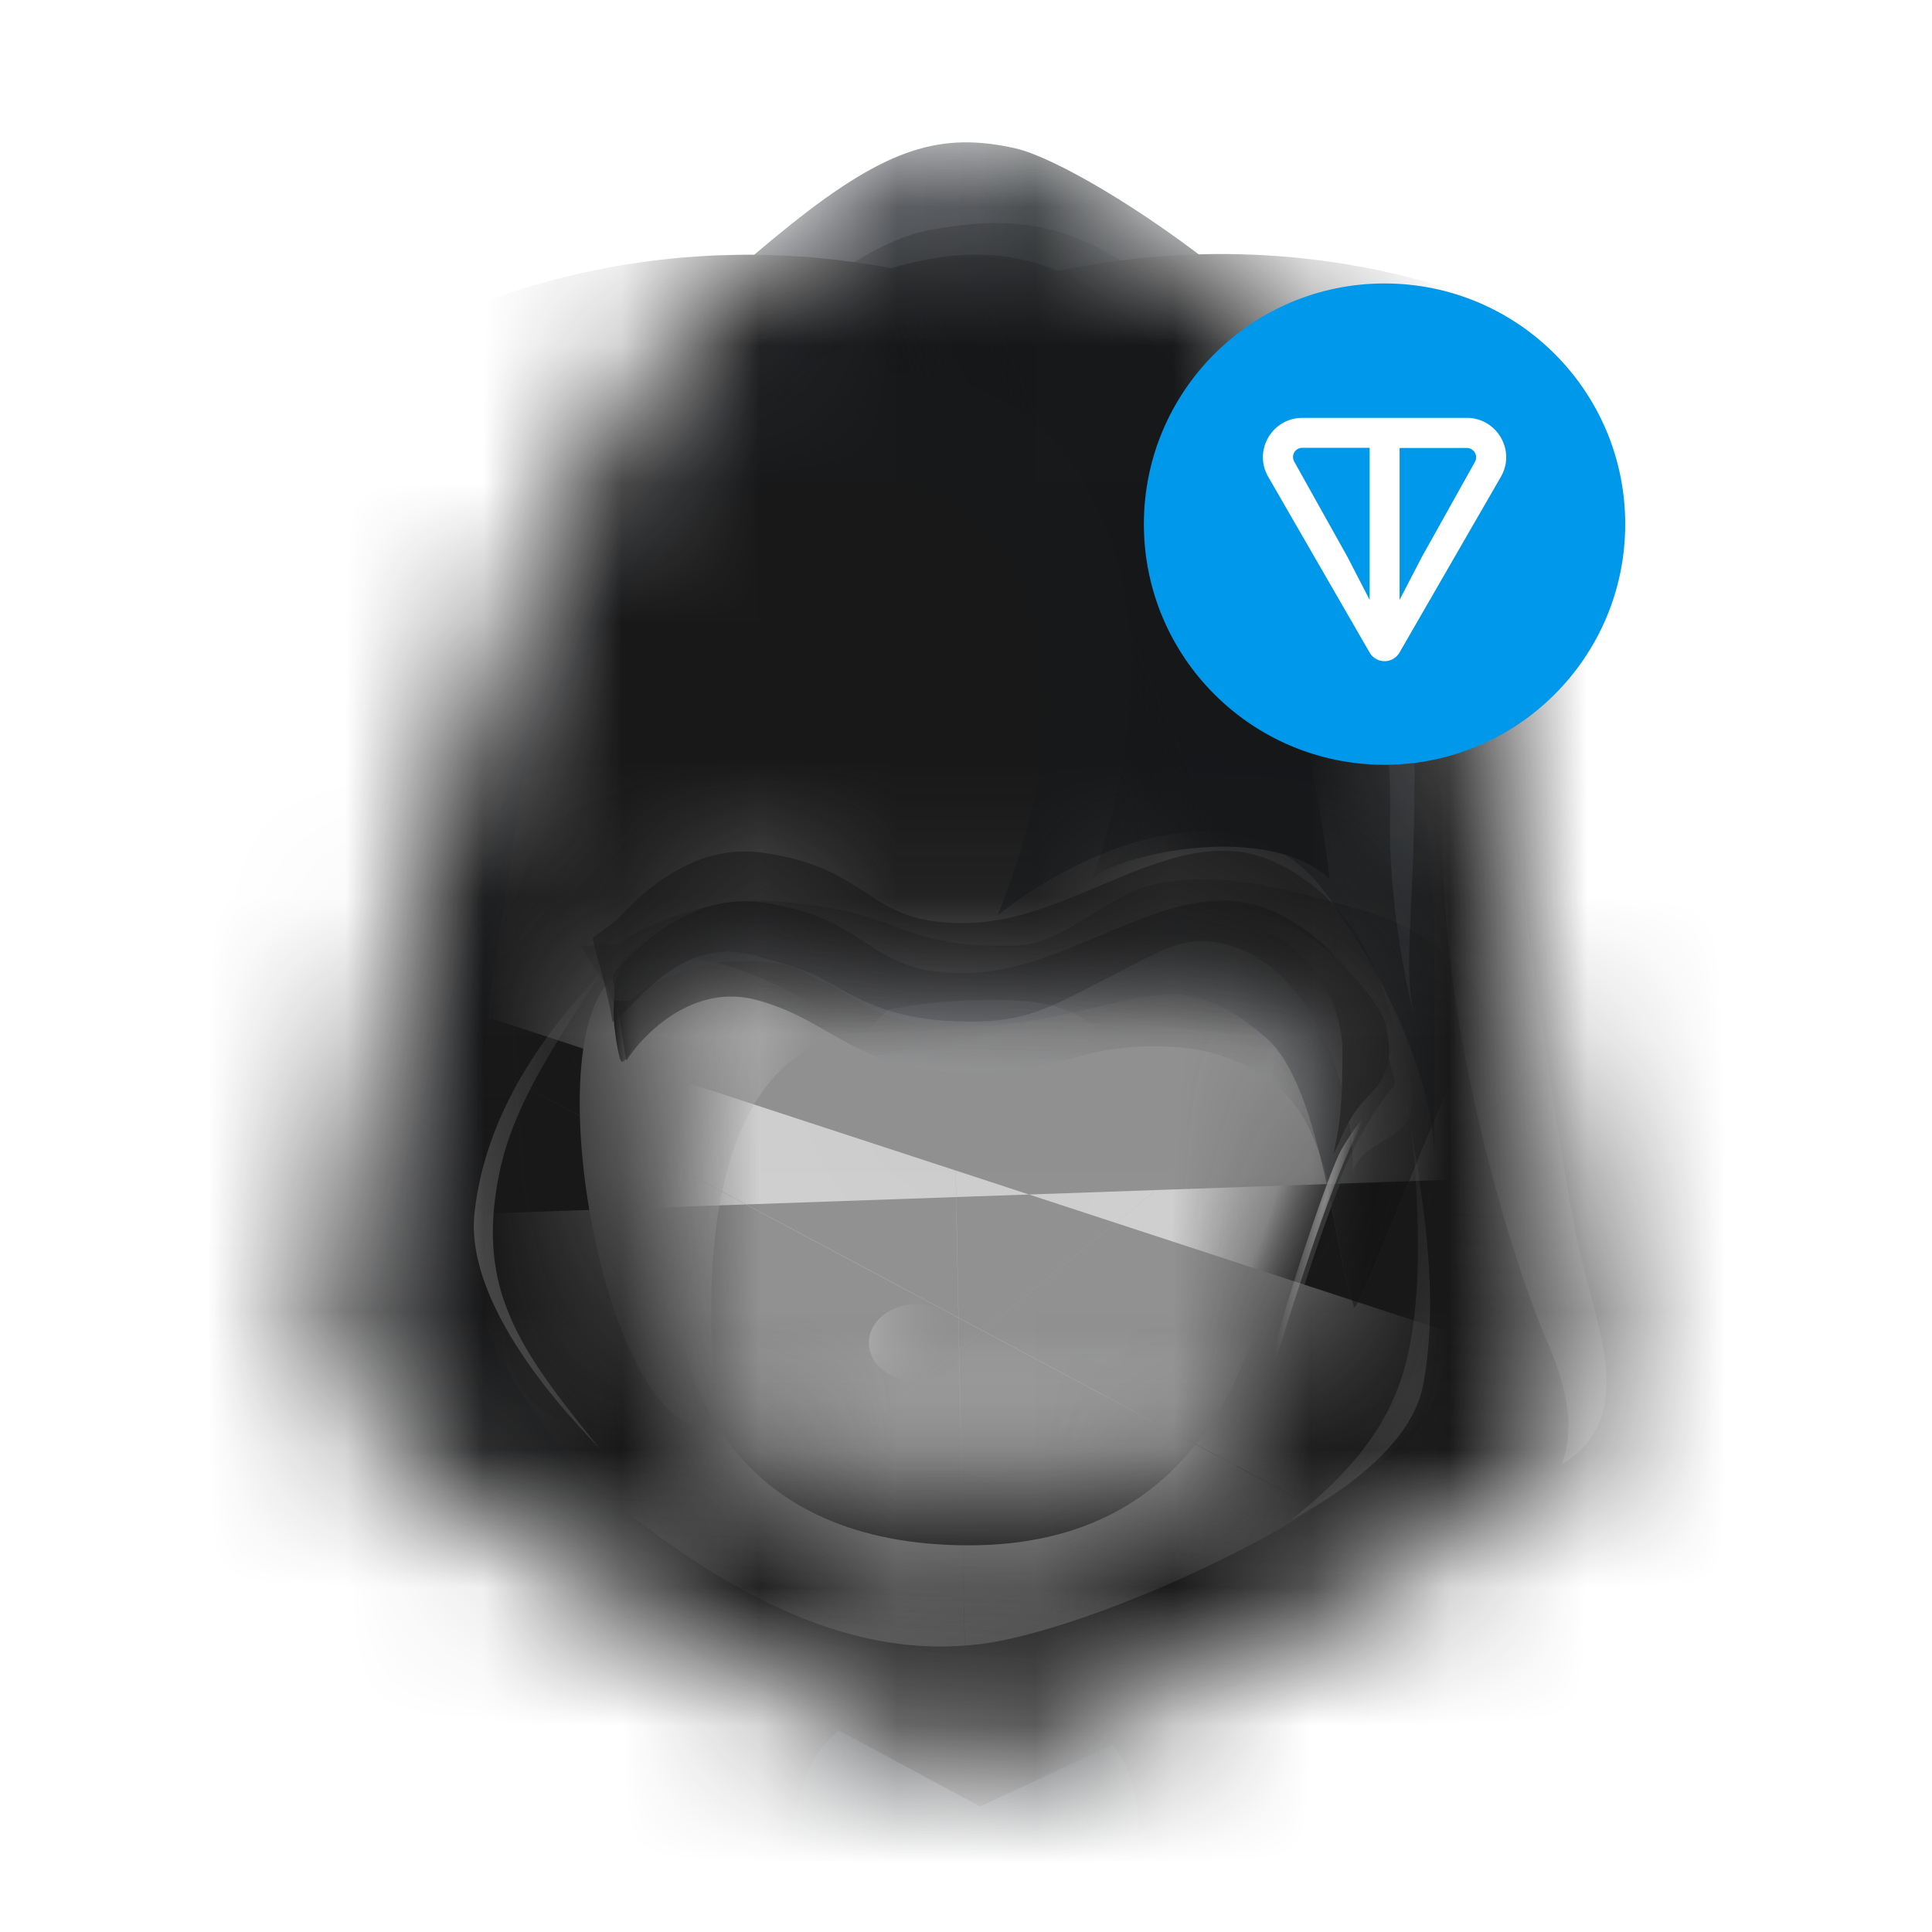 <svg width="30" height="30" viewBox="0 0 14 14" fill="none" xmlns="http://www.w3.org/2000/svg"><g clip-path="url(#a)"><mask id="b" style="mask-type:alpha" maskUnits="userSpaceOnUse" x="2" y="1" width="10" height="12"><path d="M3.064 6.273c-.183.687-.446 1.997-.555 2.566-.151.766-.478 1.109.761 2.001 1.24.892 2.501 1.479 3.11 1.783.609.304.783.25.892.207.109-.043.565-.217 2.164-1.044 1.599-.827 2.034-1.12 2.12-1.642.087-.522-.337-1.99-.522-3.11-.185-1.12-.054-1.729-.566-3.11-.511-1.381-2.577-2.729-3.11-2.849-.533-.12-.924-.011-1.631.555-.707.565-1.153 1.044-1.588 1.968-.435.924-.848 1.816-1.077 2.675Z" fill="#D9D9D9"/></mask><g mask="url(#b)"><path d="M3.064 6.273c-.183.687-.446 1.997-.555 2.566-.151.766-.478 1.109.761 2.001 1.24.892 2.501 1.479 3.11 1.783.609.304.783.25.892.207.109-.043.565-.217 2.164-1.044 1.599-.827 2.034-1.12 2.12-1.642.087-.522-.337-1.99-.522-3.11-.185-1.12-.054-1.729-.566-3.11-.511-1.381-2.577-2.729-3.11-2.849-.533-.12-.924-.011-1.631.555-.707.565-1.153 1.044-1.588 1.968-.435.924-.848 1.816-1.077 2.675Z" fill="url(#c)"/><path d="M3.064 6.273c-.183.687-.446 1.997-.555 2.566-.151.766-.478 1.109.761 2.001 1.24.892 2.501 1.479 3.11 1.783.609.304.783.25.892.207.109-.043.565-.217 2.164-1.044 1.599-.827 2.034-1.12 2.12-1.642.087-.522-.337-1.99-.522-3.11-.185-1.12-.054-1.729-.566-3.11-.511-1.381-2.577-2.729-3.11-2.849-.533-.12-.924-.011-1.631.555-.707.565-1.153 1.044-1.588 1.968-.435.924-.848 1.816-1.077 2.675Z" fill="url(#d)" fill-opacity=".8"/><path d="M3.711 8.327c-.249.656-.042 1.215.093 1.413.075.143.523.717.737.987 1.091 1.153 2.358 1.246 2.638 1.246.28 0 1.018-.249 2.067-.904 1.049-.654.976-1.402.956-2.368-.021-.966-.26-1.755-.956-2.088-.696-.332-1.423.405-2.202.436-.779.031-.696-.395-1.527-.509-.831-.114-1.496.966-1.807 1.787Z" fill="#1B1B1C"/><g opacity=".7" filter="url(#e)"><path d="M3.711 8.227c-.249.674-.042 1.248.093 1.451.075.147.523.737.737 1.014 1.091 1.184 2.358 1.28 2.638 1.28.28 0 1.018-.256 2.067-.928 1.049-.672.976-1.44.956-2.433-.021-.992-.26-1.803-.956-2.145-.696-.342-1.423.416-2.202.448-.779.032-.696-.406-1.527-.523-.831-.117-1.496.992-1.807 1.835Z" stroke="url(#f)" stroke-width="6.211"/></g><g filter="url(#g)"><path d="M3.753 8.285c-.247.651-.041 1.206.092 1.402.074.142.517.712.73.979 1.079 1.144 2.333 1.237 2.611 1.237.278 0 1.007-.247 2.045-.897 1.038-.649.966-1.391.946-2.35-.021-.959-.257-1.742-.946-2.072-.689-.33-1.408.402-2.179.433-.771.031-.689-.392-1.511-.505-.822-.113-1.48.959-1.788 1.773Z" stroke="#181818" stroke-width="9.316"/></g><g filter="url(#h)"><path d="M3.294 10.734c1.014.03 1.633-.303 1.816-.473 1.864.766 3.198.231 3.632-.132.181 1.407 1.816 1.091 2.61.756-1.166.738-3.598 2.213-3.991 2.213-.492 0-5.334-2.402-4.066-2.364Z" fill="url(#i)"/></g><mask id="j" style="mask-type:alpha" maskUnits="userSpaceOnUse" x="4" y="6" width="7" height="6"><path d="M4.656 8.763c.021.592.301 1.558.789 2.16.488.602.997.717 1.537.706.54-.01 1.558-.229 1.974-1.008.174-.326.316-.762.46-1.201.172-.525.345-1.054.574-1.404.04-.048.108-.19.066-.377-.14-.466-.393-.829-.81-1.028-.412-.197-.835-.019-1.273.166-.302.127-.611.258-.929.27-.412.017-.583-.095-.775-.22-.171-.112-.36-.235-.751-.289-.342-.047-.656.108-.929.365-.137.129-.121.348-.093.517.067.414.147.984.16 1.341Z" fill="#D9D9D9"/></mask><g mask="url(#j)"><g filter="url(#k)"><path d="M4.438 7.08c.066.364.202 1.209.218 1.683.021.592.301 1.558.789 2.16.488.602.997.717 1.537.706.54-.01 1.558-.229 1.974-1.008.174-.326.316-.762.46-1.201.2-.612.403-1.23.693-1.562a.515.515 0 0 0 .003-.003c-.124-.57-.387-1.014-.865-1.243-.412-.197-.835-.019-1.273.166-.302.127-.611.258-.929.27-.412.017-.583-.095-.775-.22-.171-.112-.36-.235-.751-.289-.397-.054-.755.163-1.056.495l-.024.045Z" fill="url(#l)"/><path d="M4.438 7.08c.066.364.202 1.209.218 1.683.021.592.301 1.558.789 2.16.488.602.997.717 1.537.706.54-.01 1.558-.229 1.974-1.008.174-.326.316-.762.46-1.201.2-.612.403-1.23.693-1.562a.515.515 0 0 0 .003-.003c-.124-.57-.387-1.014-.865-1.243-.412-.197-.835-.019-1.273.166-.302.127-.611.258-.929.27-.412.017-.583-.095-.775-.22-.171-.112-.36-.235-.751-.289-.397-.054-.755.163-1.056.495l-.024.045Z" fill="url(#m)" fill-opacity=".41"/></g><g filter="url(#n)"><mask id="o" maskUnits="userSpaceOnUse" x="-5.443" y="1.758" width="24" height="20" fill="#000"><path fill="#fff" d="M-5.443 1.758h24v20h-24z"/><path d="M4.557 8.758c.021.592.383 1.654.871 2.256.488.602 1.016.586 1.556.575.54-.01 1.556-.189 1.972-.968.174-.325.488-.829.632-1.268"/></mask><path d="m5.428 11.015-7.238 5.865 7.238-5.865Zm1.556.575.179 9.314-.179-9.314Zm1.972-.968 8.22 4.384 0-0-8.22-4.384Zm-13.709-1.537c.058 1.657.491 3.109.839 4.044.365.983 1.011 2.4 2.105 3.751L12.666 5.149c.343.423.545.774.647.966.111.209.184.383.236.52.051.137.107.312.16.538.043.187.136.63.158 1.258l-18.62.653Zm2.944 7.795c1.445 1.783 3.369 3.057 5.585 3.651.968.259 1.802.337 2.361.364.507.024.976.011 1.027.01L6.805 2.276c-.556.011.551-.075 1.793.258a8 8 0 0 1 2.311 1.036c.763.5 1.34 1.065 1.757 1.58L-1.81 16.88Zm8.973 4.024c1.033-.02 2.549-.182 4.191-.812 1.648-.632 4.208-2.061 5.822-5.086L.736 6.238c1.198-2.246 3.042-3.196 3.944-3.542.894-.343 1.632-.411 2.126-.421l.358 18.628Zm10.012-5.898c-.017.031-.026.046.053-.094.056-.099.161-.286.273-.495.188-.352.61-1.159.939-2.165L.734 6.455a6.614 6.614 0 0 1 .149-.409 5.475 5.475 0 0 1 .104-.243c.026-.058.047-.1.059-.124.012-.024.019-.037.018-.035a19.1 19.1 0 0 1-.078.14c-.022.04-.062.11-.099.176a17.514 17.514 0 0 0-.151.277l16.44 8.767Z" fill="#AFAFAF" mask="url(#o)"/></g><g filter="url(#p)"><path d="M7.021 11.198c-1.696 0-2.106-1.189-2.106-1.852 0-.799 4.133-1.443 4.348-.312-.169.76-.545 2.164-2.242 2.164Z" fill="url(#q)"/></g><g filter="url(#r)"><path d="M6.211 7.491c-1.138.141-1.135 1.945-.991 2.829-.767.288-1.343-2.605-.815-3.197.422-.473 1.38.048 1.806.368Z" fill="url(#s)"/></g><g opacity=".8" filter="url(#t)"><path d="M4.541 7.683c.125-.197.488-.561.945-.436.213.058.364.145.513.231.252.145.5.288 1.034.288.383 0 .621-.065.821-.12.245-.067.655-.103.981 0 .585.185.7.573.819 1.033.125-.325.287-.628.454-.82a.515.515 0 0 0 .003-.003c-.124-.57-.387-1.014-.865-1.243-.412-.197-.835-.019-1.273.166-.302.127-.611.258-.929.27-.412.017-.583-.095-.775-.22-.171-.112-.36-.235-.751-.289-.397-.054-.755.163-1.056.495l-.024.045c.026.142.062.359.098.598l.006.004Z" fill="url(#u)"/><path d="M4.541 7.683c.125-.197.488-.561.945-.436.213.058.364.145.513.231.252.145.5.288 1.034.288.383 0 .621-.065.821-.12.245-.067.655-.103.981 0 .585.185.7.573.819 1.033.125-.325.287-.628.454-.82a.515.515 0 0 0 .003-.003c-.124-.57-.387-1.014-.865-1.243-.412-.197-.835-.019-1.273.166-.302.127-.611.258-.929.27-.412.017-.583-.095-.775-.22-.171-.112-.36-.235-.751-.289-.397-.054-.755.163-1.056.495l-.024.045c.026.142.062.359.098.598l.006.004Z" fill="url(#v)" fill-opacity=".5"/><path d="M4.541 7.683c.125-.197.488-.561.945-.436.213.058.364.145.513.231.252.145.5.288 1.034.288.383 0 .621-.065.821-.12.245-.067.655-.103.981 0 .585.185.7.573.819 1.033.125-.325.287-.628.454-.82a.515.515 0 0 0 .003-.003c-.124-.57-.387-1.014-.865-1.243-.412-.197-.835-.019-1.273.166-.302.127-.611.258-.929.27-.412.017-.583-.095-.775-.22-.171-.112-.36-.235-.751-.289-.397-.054-.755.163-1.056.495l-.024.045c.026.142.062.359.098.598l.006.004Z" fill="url(#w)" fill-opacity=".5"/><path d="M4.541 7.683c.125-.197.488-.561.945-.436.213.058.364.145.513.231.252.145.5.288 1.034.288.383 0 .621-.065.821-.12.245-.067.655-.103.981 0 .585.185.7.573.819 1.033.125-.325.287-.628.454-.82a.515.515 0 0 0 .003-.003c-.124-.57-.387-1.014-.865-1.243-.412-.197-.835-.019-1.273.166-.302.127-.611.258-.929.27-.412.017-.583-.095-.775-.22-.171-.112-.36-.235-.751-.289-.397-.054-.755.163-1.056.495l-.024.045c.026.142.062.359.098.598l.006.004Z" fill="url(#x)" fill-opacity=".5"/><path d="M4.541 7.683c.125-.197.488-.561.945-.436.213.058.364.145.513.231.252.145.5.288 1.034.288.383 0 .621-.065.821-.12.245-.067.655-.103.981 0 .585.185.7.573.819 1.033.125-.325.287-.628.454-.82a.515.515 0 0 0 .003-.003c-.124-.57-.387-1.014-.865-1.243-.412-.197-.835-.019-1.273.166-.302.127-.611.258-.929.27-.412.017-.583-.095-.775-.22-.171-.112-.36-.235-.751-.289-.397-.054-.755.163-1.056.495l-.024.045c.026.142.062.359.098.598l.006.004Z" fill="url(#y)" fill-opacity=".5"/></g><g filter="url(#z)"><path d="M4.448 7.386c.002.056.023.218.046.289.023.071.088-.085.13-.159.042-.074.088-.217.076-.329-.01-.088-.076-.283-.148-.236-.027.017-.082.13-.092.166-.009.036-.015.198-.012.268Z" fill="url(#A)"/></g><g opacity=".5" filter="url(#B)"><path d="M4.554 7.254c.139-.124.546-.353 1.057-.275.238.036.237.101.405.155.381.228.453.3 1.05.3.428 0 .971-.17 1.194-.204.274-.042.502-.064.915.291.413.355.508 1.667.641 1.956.14-.204.777-1.993.964-2.114l.003-.002c-.139-.358-.432-.638-.967-.782-.461-.124-.977-.283-1.467-.167-.338.08-.64.433-.996.441-.461.01-.652-.06-.867-.139-.192-.07-.403-.148-.84-.181-.444-.034-.845.103-1.181.311l-.252.009c.029.09.185.248.225.399.002.001.114-.001.116 0Z" fill="url(#C)"/><path d="M4.554 7.254c.139-.124.546-.353 1.057-.275.238.036.237.101.405.155.381.228.453.3 1.05.3.428 0 .971-.17 1.194-.204.274-.042.502-.064.915.291.413.355.508 1.667.641 1.956.14-.204.777-1.993.964-2.114l.003-.002c-.139-.358-.432-.638-.967-.782-.461-.124-.977-.283-1.467-.167-.338.08-.64.433-.996.441-.461.01-.652-.06-.867-.139-.192-.07-.403-.148-.84-.181-.444-.034-.845.103-1.181.311l-.252.009c.029.09.185.248.225.399.002.001.114-.001.116 0Z" fill="url(#D)"/></g><g opacity=".6" filter="url(#E)"><path d="M4.541 7.319c.171-.172.467-.521.924-.396.213.058.385.105.534.192.252.145.5.288 1.034.288.383 0 .55-.088.939-.288.473-.243.631-.362.957-.259.585.185.875 1.005.875 1.624.125-.325.674-.13.304-.983.348.353.002-.002.003-.003-.124-.57-.386-1.014-.865-1.243-.412-.197-.835-.019-1.273.166-.302.127-.611.258-.929.27-.412.016-.583-.095-.775-.221-.171-.112-.36-.235-.751-.288-.397-.054-.755.163-1.056.495l-.167.123c.026.142.107.368.143.608.002.002.102-.085.104-.083Z" fill="url(#F)"/><path d="M4.541 7.319c.171-.172.467-.521.924-.396.213.058.385.105.534.192.252.145.5.288 1.034.288.383 0 .55-.088.939-.288.473-.243.631-.362.957-.259.585.185.875 1.005.875 1.624.125-.325.674-.13.304-.983.348.353.002-.002.003-.003-.124-.57-.386-1.014-.865-1.243-.412-.197-.835-.019-1.273.166-.302.127-.611.258-.929.27-.412.016-.583-.095-.775-.221-.171-.112-.36-.235-.751-.288-.397-.054-.755.163-1.056.495l-.167.123c.026.142.107.368.143.608.002.002.102-.085.104-.083Z" fill="url(#G)" fill-opacity=".5"/></g><g filter="url(#H)"><path d="M9.907 7.953c-.156.156-.191.322-.244.408.031-.15.065-.258.065-.741 0-.483-.42-1.047-1.119-.952.739-.318 1.4.586 1.434.764.034.178.059.326-.136.521Z" fill="url(#I)"/></g><g opacity=".2" filter="url(#J)"><path d="M-2.055 6.269c.309-.817.868-2 1.8-3.084C.543 2.257 2.831.052 6.389.543c.241.033.486.077.734.135a7.658 7.658 0 0 1 .792-.146c1.113-.143 2.538-.065 3.998.634 4.142 1.984 4.444 6.238 4.472 7.54l-18.441-2.437Zm0 0c-1.014 2.679-.4 5.214.602 6.842.171.282.322.491.352.533a37.683 37.683 0 0 0 .814 1.069l.164.206.181.192c2.681 2.842 5.885 3.186 7.128 3.186 1.425 0 2.626-.476 3.104-.674.722-.298 1.474-.693 2.234-1.168M-2.055 6.269l14.58 10.186m0 0c1.633-1.021 2.966-2.559 3.553-4.636m-3.553 4.636 3.553-4.636m0 0c.406-1.436.318-2.941.309-3.099m-.309 3.099.309-3.099m0 0-.001-.013.001.013ZM8.982 6.691c-.194-.028-.39.01-.59.076-.139.046-.279.105-.421.165-.256.108-.518.219-.785.256a1.367 1.367 0 0 1-.134.012c-.131.005-.238-.003-.329-.02-.19-.036-.31-.114-.439-.199-.17-.111-.356-.233-.744-.286-.202-.028-.393.016-.573.109.228-.284.456-.497.647-.651a3.699 3.699 0 0 1 .085-.066c.044-.014.097-.03.159-.047a4.126 4.126 0 0 1 .13-.033h0a4.699 4.699 0 0 1 .307-.061 5.373 5.373 0 0 1 .702-.068c.06-.002.122-.003.187-.003.429 0 .745.055 1.016.148.243.084.49.214.707.392.065.053.127.111.185.172l-.111.104Zm-3.045-.768Zm.611 6.445a4.797 4.797 0 0 1-1.401-1.014c.584.427 1.161.607 1.561.681.226.042.395.05.478.05a.621.621 0 0 0 .062-.003l.02.491a4.458 4.458 0 0 1-.113.042 5.337 5.337 0 0 1-.606-.246v-0Zm.719.204-.02-.491c.315-.032 1.015-.288 1.983-.893a1.529 1.529 0 0 0 .021-.013l-.017.021a3.586 3.586 0 0 1-.072.087c-.116.135-.762.857-1.896 1.29Zm-4.374-.388.009.006-.009-.005a.859.859 0 0 1-.035-.022.871.871 0 0 1 .035.022Z" stroke="#181818" stroke-width="12.421"/></g></g><g filter="url(#K)"><path d="M6.473 9.272c-.598.084-.703.623-.717.904 0 .353.184.527.612.789.503.309.772.197 1.188 0 .415-.197.839-.54.641-1.173-.197-.634-.987-.623-1.724-.519Z" fill="url(#L)"/></g><g opacity=".5" filter="url(#M)"><path d="M6.197 3.427c-1.033 0-1.476.56-2.046 1.452.706-2.224 2.012-3.1 2.566-3.208.871-.169 1.277.039 2.154.787.927.791 1.524 2.976 1.524 4.302v1.668c0-.684-.456-1.483-.684-1.796-.616-1.095-1.91-.456-2.481 0 .84-2.074 0-3.205-1.033-3.205Z" fill="#161719"/></g><g opacity=".9" filter="url(#N)"><path d="M4.321 4.199c.745-1.497 1.698-2.178 2.252-2.286.558-.108 1.237-.119 1.866.662.629.781 1.119 3.013 1.194 3.791-.458-.418-1.534-.174-1.717 0 .7-1.977 0-3.38-1.054-3.614-1.054-.234-2.004.55-2.542 1.447-.579 1.164-.525 1.531-.689 2.485-.164.954-.144 1.577-.2 1.963-.161 1.118.55 1.667 1.154 2.51-.458 0-1.979-.715-1.979-1.392 0-.403.529-1.958.888-3.399.256-1.032.492-1.584.825-2.167Z" fill="url(#O)"/></g><g opacity=".9" filter="url(#P)"><path d="M3.881 5.372c.677-1.622 1.241-3.083 2.693-3.459.55-.143 1.237-.119 1.866.662-1.117-.752-2.458-.172-2.949.406-.491.578-1.367 1.988-1.609 2.391Z" fill="url(#Q)"/></g><g filter="url(#R)"><path d="M11.143 9.583c-.171-.342-.556-1.754-.727-2.416.078.727.188 2.327 0 2.908-.235.727-2.438 1.732-3.314 1.839-.877.107-1.796-.278-2.93-1.262-.907-.787-.734-1.896-.535-2.352l.428-3.4c-.086.342-.317 1.21-.556 1.946-.299.919-.77 2.224-.941 2.908-.137.547-.057.827 0 .898L7.102 13.09c1.347-.62 4.093-1.929 4.298-2.203.257-.342-.043-.877-.257-1.304Z" fill="url(#S)"/></g><g style="mix-blend-mode:lighten" opacity=".4" filter="url(#T)"><path d="M6.638 10.009c.189 0 .342-.125.342-.279 0-.154-.153-.279-.342-.279-.189 0-.342.125-.342.279 0 .154.153.279.342.279Z" fill="url(#U)"/></g><g style="mix-blend-mode:multiply" opacity=".6" filter="url(#V)"><path d="M10.25 5.604c0-.85-.344-1.308-.516-1.431.192.31.354 1.032.339 1.755-.012.578.113 1.204.177 1.445-.088-.398 0-.708 0-1.77Z" fill="url(#W)"/></g><g opacity=".2" filter="url(#X)"><path d="M11.212 9.723c.203.473.169.717.104.889.564-.338.25-1.002.121-1.581-.129-.58-.483-3.14-.644-4.186-.129-.837-.612-.928-.837-.87.166.29.499 1.127.499 2.158 0 1.288.459 2.898.757 3.591Z" fill="url(#Y)"/></g><g opacity=".2" filter="url(#Z)"><path d="M10.185 7.95c.014.058.027.132.038.217.111.645.2 1.282.089 1.871-.106.559-.92.948-.966.985.727-.576.858-1.022.911-1.571.035-.356.014-.92-.034-1.285a59.004 59.004 0 0 0-.038-.217Z" fill="url(#aa)"/></g><g opacity=".4" filter="url(#ab)"><path d="M3.635 8.431c.125-.539.563-1.114.724-1.386-.482.507-.846 1.078-.92 1.742-.083.739.829 1.621.914 1.718l.006.007a.085.085 0 0 0-.006-.007c-.602-.74-.926-1.18-.719-2.074Z" fill="url(#ac)"/></g><g opacity=".4" filter="url(#ad)"><path d="M9.903 8.102c-.174.222-.49 1.209-.642 1.7-.013.04-.038.151-.04.056-.003-.118.394-1.347.502-1.533.152-.264.398-.501.181-.223Z" fill="url(#ae)"/></g></g><path d="M10.033 5.542c.963 0 1.744-.781 1.744-1.744 0-.963-.781-1.744-1.744-1.744-.963 0-1.744.781-1.744 1.744 0 .963.781 1.744 1.744 1.744Z" fill="#0098EA"/><path d="M10.629 3.028H9.438c-.219 0-.358.236-.248.427l.735 1.274a.125.125 0 0 0 .216 0l.735-1.274c.11-.191-.029-.427-.248-.427h-0Zm-.704 1.319-.16-.31-.386-.691a.067.067 0 0 1 .059-.101h.487v1.101l0-0Zm.763-1-.386.691-.16.309V3.246h.487a.068.068 0 0 1 .059.101Z" fill="#fff"/></g><defs><filter id="e" x="-8.828" y="-6.043" width="31.463" height="30.436" filterUnits="userSpaceOnUse" color-interpolation-filters="sRGB"><feFlood flood-opacity="0" result="BackgroundImageFix"/><feBlend in="SourceGraphic" in2="BackgroundImageFix" result="shape"/><feGaussianBlur stdDeviation="4.658" result="effect1_foregroundBlur_11998_13436"/></filter><filter id="g" x="-4.128" y="-1.264" width="22.08" height="20.93" filterUnits="userSpaceOnUse" color-interpolation-filters="sRGB"><feFlood flood-opacity="0" result="BackgroundImageFix"/><feBlend in="SourceGraphic" in2="BackgroundImageFix" result="shape"/><feGaussianBlur stdDeviation="1.553" result="effect1_foregroundBlur_11998_13436"/></filter><filter id="h" x="-21.759" y="-14.714" width="57.953" height="52.654" filterUnits="userSpaceOnUse" color-interpolation-filters="sRGB"><feFlood flood-opacity="0" result="BackgroundImageFix"/><feBlend in="SourceGraphic" in2="BackgroundImageFix" result="shape"/><feGaussianBlur stdDeviation="12.421" result="effect1_foregroundBlur_11998_13436"/></filter><filter id="k" x="-14.194" y="-12.105" width="42.938" height="42.367" filterUnits="userSpaceOnUse" color-interpolation-filters="sRGB"><feFlood flood-opacity="0" result="BackgroundImageFix"/><feBlend in="SourceGraphic" in2="BackgroundImageFix" result="shape"/><feGaussianBlur stdDeviation="9.316" result="effect1_foregroundBlur_11998_13436"/></filter><filter id="n" x="-17.174" y="-10.148" width="48.036" height="43.478" filterUnits="userSpaceOnUse" color-interpolation-filters="sRGB"><feFlood flood-opacity="0" result="BackgroundImageFix"/><feBlend in="SourceGraphic" in2="BackgroundImageFix" result="shape"/><feGaussianBlur stdDeviation="6.211" result="effect1_foregroundBlur_11998_13436"/></filter><filter id="p" x="-7.506" y="-3.996" width="29.19" height="27.616" filterUnits="userSpaceOnUse" color-interpolation-filters="sRGB"><feFlood flood-opacity="0" result="BackgroundImageFix"/><feBlend in="SourceGraphic" in2="BackgroundImageFix" result="shape"/><feGaussianBlur stdDeviation="6.211" result="effect1_foregroundBlur_11998_13436"/></filter><filter id="r" x="-20.641" y="-17.909" width="51.695" height="53.092" filterUnits="userSpaceOnUse" color-interpolation-filters="sRGB"><feFlood flood-opacity="0" result="BackgroundImageFix"/><feBlend in="SourceGraphic" in2="BackgroundImageFix" result="shape"/><feGaussianBlur stdDeviation="12.421" result="effect1_foregroundBlur_11998_13436"/></filter><filter id="t" x="-4.878" y="-2.789" width="24.306" height="20.784" filterUnits="userSpaceOnUse" color-interpolation-filters="sRGB"><feFlood flood-opacity="0" result="BackgroundImageFix"/><feBlend in="SourceGraphic" in2="BackgroundImageFix" result="shape"/><feGaussianBlur stdDeviation="4.658" result="effect1_foregroundBlur_11998_13436"/></filter><filter id="z" x="-1.764" y=".733" width="12.676" height="13.17" filterUnits="userSpaceOnUse" color-interpolation-filters="sRGB"><feFlood flood-opacity="0" result="BackgroundImageFix"/><feBlend in="SourceGraphic" in2="BackgroundImageFix" result="shape"/><feGaussianBlur stdDeviation="3.105" result="effect1_foregroundBlur_11998_13436"/></filter><filter id="B" x="-8.209" y="-6.047" width="31.413" height="27.947" filterUnits="userSpaceOnUse" color-interpolation-filters="sRGB"><feFlood flood-opacity="0" result="BackgroundImageFix"/><feBlend in="SourceGraphic" in2="BackgroundImageFix" result="shape"/><feGaussianBlur stdDeviation="6.211" result="effect1_foregroundBlur_11998_13436"/></filter><filter id="E" x="-14.337" y="-12.469" width="43.233" height="39.579" filterUnits="userSpaceOnUse" color-interpolation-filters="sRGB"><feFlood flood-opacity="0" result="BackgroundImageFix"/><feBlend in="SourceGraphic" in2="BackgroundImageFix" result="shape"/><feGaussianBlur stdDeviation="9.316" result="effect1_foregroundBlur_11998_13436"/></filter><filter id="H" x=".846" y="-1.163" width="16.984" height="17.286" filterUnits="userSpaceOnUse" color-interpolation-filters="sRGB"><feFlood flood-opacity="0" result="BackgroundImageFix"/><feBlend in="SourceGraphic" in2="BackgroundImageFix" result="shape"/><feGaussianBlur stdDeviation="3.882" result="effect1_foregroundBlur_11998_13436"/></filter><filter id="J" x="-22.763" y="-19.716" width="59.343" height="58.196" filterUnits="userSpaceOnUse" color-interpolation-filters="sRGB"><feFlood flood-opacity="0" result="BackgroundImageFix"/><feBlend in="SourceGraphic" in2="BackgroundImageFix" result="shape"/><feGaussianBlur stdDeviation="6.987" result="effect1_foregroundBlur_11998_13436"/></filter><filter id="K" x="-.454" y="6.113" width="14.912" height="14.359" filterUnits="userSpaceOnUse" color-interpolation-filters="sRGB"><feFlood flood-opacity="0" result="BackgroundImageFix"/><feColorMatrix in="SourceAlpha" values="0 0 0 0 0 0 0 0 0 0 0 0 0 0 0 0 0 0 127 0" result="hardAlpha"/><feOffset dy="3.105"/><feGaussianBlur stdDeviation="3.105"/><feComposite in2="hardAlpha" operator="out"/><feColorMatrix values="0 0 0 0 0.122 0 0 0 0 0.122 0 0 0 0 0.129 0 0 0 0.4 0"/><feBlend in2="BackgroundImageFix" result="effect1_dropShadow_11998_13436"/><feBlend in="SourceGraphic" in2="effect1_dropShadow_11998_13436" result="shape"/></filter><filter id="M" x="-57.955" y="-60.49" width="130.456" height="131.024" filterUnits="userSpaceOnUse" color-interpolation-filters="sRGB"><feFlood flood-opacity="0" result="BackgroundImageFix"/><feBlend in="SourceGraphic" in2="BackgroundImageFix" result="shape"/><feGaussianBlur stdDeviation="31.053" result="effect1_foregroundBlur_11998_13436"/></filter><filter id="N" x="-35.276" y="-36.025" width="82.795" height="85.067" filterUnits="userSpaceOnUse" color-interpolation-filters="sRGB"><feFlood flood-opacity="0" result="BackgroundImageFix"/><feBlend in="SourceGraphic" in2="BackgroundImageFix" result="shape"/><feGaussianBlur stdDeviation="18.942" result="effect1_foregroundBlur_11998_13436"/></filter><filter id="P" x="-34.003" y="-36.04" width="80.328" height="79.296" filterUnits="userSpaceOnUse" color-interpolation-filters="sRGB"><feFlood flood-opacity="0" result="BackgroundImageFix"/><feBlend in="SourceGraphic" in2="BackgroundImageFix" result="shape"/><feGaussianBlur stdDeviation="18.942" result="effect1_foregroundBlur_11998_13436"/></filter><filter id="R" x="-16.139" y="-13.732" width="46.27" height="45.454" filterUnits="userSpaceOnUse" color-interpolation-filters="sRGB"><feFlood flood-opacity="0" result="BackgroundImageFix"/><feBlend in="SourceGraphic" in2="BackgroundImageFix" result="shape"/><feGaussianBlur stdDeviation="9.316" result="effect1_foregroundBlur_11998_13436"/></filter><filter id="T" x="-6.125" y="-2.97" width="25.526" height="25.4" filterUnits="userSpaceOnUse" color-interpolation-filters="sRGB"><feFlood flood-opacity="0" result="BackgroundImageFix"/><feBlend in="SourceGraphic" in2="BackgroundImageFix" result="shape"/><feGaussianBlur stdDeviation="6.211" result="effect1_foregroundBlur_11998_13436"/></filter><filter id="V" x="-8.898" y="-14.459" width="37.78" height="40.464" filterUnits="userSpaceOnUse" color-interpolation-filters="sRGB"><feFlood flood-opacity="0" result="BackgroundImageFix"/><feBlend in="SourceGraphic" in2="BackgroundImageFix" result="shape"/><feGaussianBlur stdDeviation="9.316" result="effect1_foregroundBlur_11998_13436"/></filter><filter id="X" x="-2.465" y="-8.461" width="26.528" height="31.494" filterUnits="userSpaceOnUse" color-interpolation-filters="sRGB"><feFlood flood-opacity="0" result="BackgroundImageFix"/><feBlend in="SourceGraphic" in2="BackgroundImageFix" result="shape"/><feGaussianBlur stdDeviation="6.211" result="effect1_foregroundBlur_11998_13436"/></filter><filter id="Z" x="-3.075" y="-4.471" width="25.86" height="27.916" filterUnits="userSpaceOnUse" color-interpolation-filters="sRGB"><feFlood flood-opacity="0" result="BackgroundImageFix"/><feBlend in="SourceGraphic" in2="BackgroundImageFix" result="shape"/><feGaussianBlur stdDeviation="6.211" result="effect1_foregroundBlur_11998_13436"/></filter><filter id="ab" x="-8.987" y="-5.376" width="25.767" height="28.309" filterUnits="userSpaceOnUse" color-interpolation-filters="sRGB"><feFlood flood-opacity="0" result="BackgroundImageFix"/><feBlend in="SourceGraphic" in2="BackgroundImageFix" result="shape"/><feGaussianBlur stdDeviation="6.211" result="effect1_foregroundBlur_11998_13436"/></filter><filter id="ad" x="6.115" y="4.873" width="6.979" height="8.128" filterUnits="userSpaceOnUse" color-interpolation-filters="sRGB"><feFlood flood-opacity="0" result="BackgroundImageFix"/><feBlend in="SourceGraphic" in2="BackgroundImageFix" result="shape"/><feGaussianBlur stdDeviation="1.553" result="effect1_foregroundBlur_11998_13436"/></filter><linearGradient id="c" x1="3.519" y1="4.494" x2="10.462" y2="4.578" gradientUnits="userSpaceOnUse"><stop stop-color="#3F4247"/><stop offset=".508" stop-color="#313439"/><stop offset=".558" stop-color="#272B2E"/><stop offset="1" stop-color="#1A1B1F"/></linearGradient><linearGradient id="f" x1="6.903" y1="6.379" x2="6.903" y2="12.28" gradientUnits="userSpaceOnUse"><stop stop-color="#545558"/><stop offset="1" stop-color="#181818"/></linearGradient><linearGradient id="i" x1="6.558" y1="12.538" x2="6.738" y2="10.012" gradientUnits="userSpaceOnUse"><stop stop-color="#171717"/><stop offset="1" stop-color="#181818" stop-opacity="0"/></linearGradient><linearGradient id="q" x1="7.089" y1="9.657" x2="7.089" y2="11.198" gradientUnits="userSpaceOnUse"><stop stop-color="#FEFEFE" stop-opacity="0"/><stop offset="1" stop-color="#474748"/></linearGradient><linearGradient id="s" x1="5.008" y1="7.684" x2="5.78" y2="7.906" gradientUnits="userSpaceOnUse"><stop stop-color="#D9D9D9"/><stop offset="1" stop-color="#E6E6E6" stop-opacity="0"/></linearGradient><linearGradient id="u" x1="6.866" y1="7.968" x2="6.914" y2="6.527" gradientUnits="userSpaceOnUse"><stop stop-color="#CDCED0" stop-opacity=".5"/><stop offset="1" stop-color="#141414"/></linearGradient><linearGradient id="v" x1="9.086" y1="7.603" x2="9.336" y2="6.527" gradientUnits="userSpaceOnUse"><stop stop-opacity="0"/><stop offset="1"/></linearGradient><linearGradient id="x" x1="9.191" y1="7.886" x2="9.956" y2="8.018" gradientUnits="userSpaceOnUse"><stop stop-opacity="0"/><stop offset="1"/></linearGradient><linearGradient id="y" x1="5.044" y1="7.119" x2="4.4" y2="7.385" gradientUnits="userSpaceOnUse"><stop stop-opacity="0"/><stop offset="1"/></linearGradient><linearGradient id="A" x1="4.447" y1="7.369" x2="4.658" y2="7.379" gradientUnits="userSpaceOnUse"><stop stop-color="#1B1B1C"/><stop offset="1" stop-color="#7D7D82" stop-opacity="0"/></linearGradient><linearGradient id="C" x1="6.385" y1="6.705" x2="6.277" y2="7.926" gradientUnits="userSpaceOnUse"><stop stop-color="#45474A"/><stop offset="1" stop-color="#CAD0DB"/></linearGradient><linearGradient id="D" x1="8.853" y1="7.926" x2="10.016" y2="8.027" gradientUnits="userSpaceOnUse"><stop stop-opacity="0"/><stop offset="1"/></linearGradient><linearGradient id="F" x1="6.6" y1="6.613" x2="6.463" y2="8.219" gradientUnits="userSpaceOnUse"><stop stop-color="#272729"/><stop offset="1" stop-color="#A1A1A6" stop-opacity=".5"/></linearGradient><linearGradient id="G" x1="5.243" y1="6.763" x2="4.295" y2="7.152" gradientUnits="userSpaceOnUse"><stop stop-opacity="0"/><stop offset="1"/></linearGradient><linearGradient id="I" x1="9.888" y1="7.325" x2="8.825" y2="6.819" gradientUnits="userSpaceOnUse"><stop offset=".164" stop-color="#393939"/><stop offset="1" stop-color="#3D3D40" stop-opacity="0"/></linearGradient><linearGradient id="O" x1="5.319" y1="5.022" x2="7.909" y2="3.905" gradientUnits="userSpaceOnUse"><stop stop-color="#161719"/><stop offset=".591" stop-color="#161719" stop-opacity="0"/><stop offset="1" stop-color="#161719"/></linearGradient><linearGradient id="Q" x1="4.452" y1="4.795" x2="7.342" y2="3.316" gradientUnits="userSpaceOnUse"><stop stop-color="#161719"/><stop offset="1" stop-color="#161719"/></linearGradient><linearGradient id="S" x1="6.71" y1="12.47" x2="6.996" y2="7.892" gradientUnits="userSpaceOnUse"><stop stop-color="#171717"/><stop offset="1" stop-color="#171717" stop-opacity="0"/></linearGradient><linearGradient id="W" x1="9.992" y1="4.173" x2="9.992" y2="8.186" gradientUnits="userSpaceOnUse"><stop stop-color="#17181A"/><stop offset="1" stop-color="#717680" stop-opacity="0"/></linearGradient><linearGradient id="Y" x1="10.811" y1="3.96" x2="10.811" y2="10.786" gradientUnits="userSpaceOnUse"><stop stop-color="#2A2A2A" stop-opacity="0"/><stop offset="1" stop-color="#909090"/></linearGradient><linearGradient id="aa" x1="8.488" y1="9.342" x2="10.214" y2="10.257" gradientUnits="userSpaceOnUse"><stop stop-color="#2A2A2A" stop-opacity="0"/><stop offset="1" stop-color="#909090"/></linearGradient><linearGradient id="ac" x1="5.349" y1="8.829" x2="3.431" y2="9.197" gradientUnits="userSpaceOnUse"><stop stop-color="#2A2A2A" stop-opacity="0"/><stop offset="1" stop-color="#909090"/></linearGradient><radialGradient id="d" cx="0" cy="0" r="1" gradientUnits="userSpaceOnUse" gradientTransform="matrix(1.48 -4.381 3.412 1.153 5.683 6.795)"><stop stop-color="#61636A"/><stop offset=".549" stop-color="#2C2F34"/><stop offset="1" stop-opacity="0"/></radialGradient><radialGradient id="l" cx="0" cy="0" r="1" gradientUnits="userSpaceOnUse" gradientTransform="rotate(89.903 -.049 7.072) scale(4.521 2.965)"><stop stop-color="#F7F7F7"/><stop offset=".824" stop-color="#fff"/><stop offset=".926" stop-color="#666"/><stop offset=".965" stop-color="#666"/><stop offset=".992" stop-color="#D2D0D0"/></radialGradient><radialGradient id="m" cx="0" cy="0" r="1" gradientUnits="userSpaceOnUse" gradientTransform="matrix(3.068 .064 -.072 3.412 6.415 8.613)"><stop offset=".676" stop-color="#404042" stop-opacity="0"/><stop offset="1" stop-color="#404042"/></radialGradient><radialGradient id="w" cx="0" cy="0" r="1" gradientUnits="userSpaceOnUse" gradientTransform="rotate(98.091 -.288 5.472) scale(1.087 2.866)"><stop/><stop offset="1" stop-opacity="0"/></radialGradient><radialGradient id="L" cx="0" cy="0" r="1" gradientUnits="userSpaceOnUse" gradientTransform="matrix(.164 1.327 -1.716 .213 6.838 9.818)"><stop stop-color="#3D3E42"/><stop offset=".49" stop-color="#262A2D"/><stop offset=".665" stop-color="#1A1E1F"/><stop offset=".87" stop-color="#27282A"/><stop offset="1" stop-color="#1A1E1F"/></radialGradient><radialGradient id="U" cx="0" cy="0" r="1" gradientUnits="userSpaceOnUse" gradientTransform="matrix(.862 .242 -.296 1.057 6.205 9.64)"><stop stop-color="#D9D9D9"/><stop offset="1" stop-color="#737373" stop-opacity="0"/></radialGradient><radialGradient id="ae" cx="0" cy="0" r="1" gradientUnits="userSpaceOnUse" gradientTransform="rotate(106.122 1.536 7.954) scale(1.258 .115)"><stop stop-color="#fff"/><stop offset="1" stop-color="#fff" stop-opacity="0"/></radialGradient><clipPath id="a"><path fill="#fff" d="M0 0h14v14H0z"/></clipPath></defs></svg>